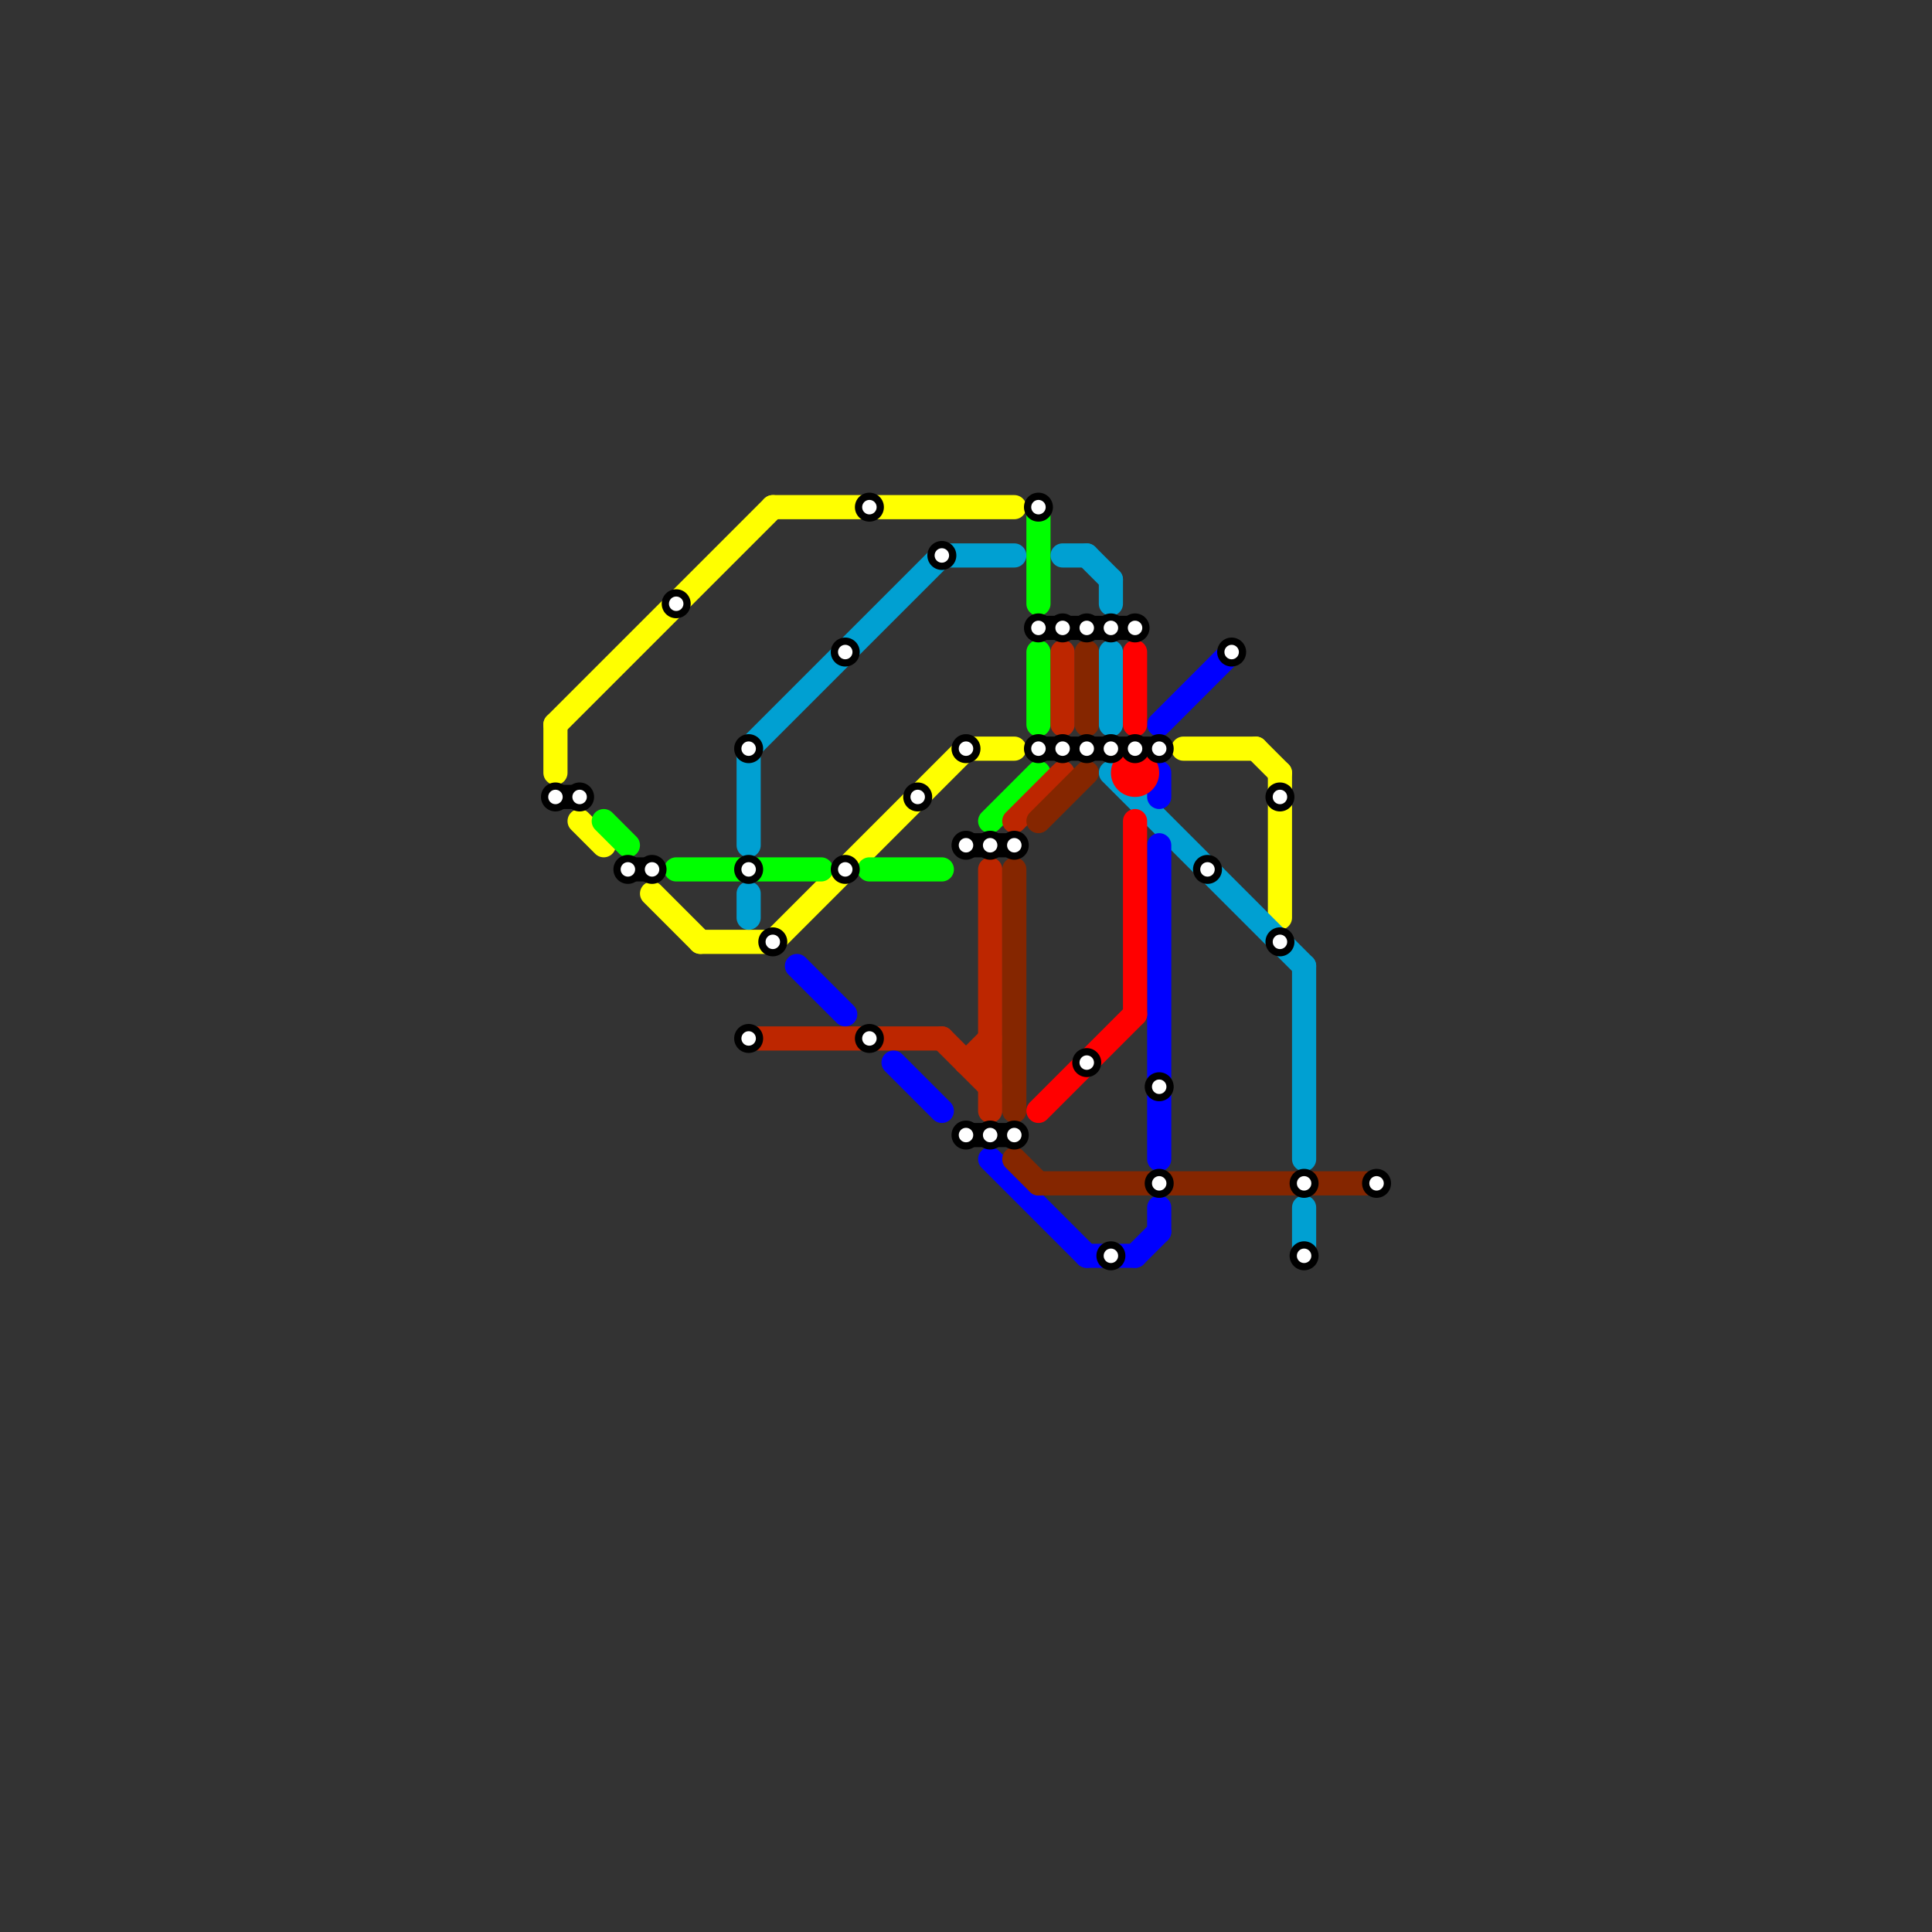 
<svg version="1.1" xmlns="http://www.w3.org/2000/svg" viewBox="0 0 80 80">
<rect x="0" y="0" width="80" height="80" fill="#333333" stroke="none"/>
<style>text { font: 1px Helvetica; font-weight: 600; white-space: pre; dominant-baseline: central; } line { stroke-width: 1; fill: none; stroke-linecap: round; stroke-linejoin: round; } .c0 { stroke: #ffff00 } .c1 { stroke: #000000 } .c2 { stroke: #00ff00 } .c3 { stroke: #00a0d2 } .c4 { stroke: #bd2600 } .c5 { stroke: #0000ff } .c6 { stroke: #852600 } .c7 { stroke: #ff0000 }</style><defs><g id="wm-xf"><circle r="1.2" fill="#000"/><circle r="0.9" fill="#fff"/><circle r="0.6" fill="#000"/><circle r="0.3" fill="#fff"/></g><g id="wm"><circle r="0.6" fill="#000"/><circle r="0.3" fill="#fff"/></g></defs><line class="c0" x1="49" y1="31" x2="52" y2="31"/><line class="c0" x1="52" y1="31" x2="53" y2="32"/><line class="c0" x1="40" y1="31" x2="42" y2="31"/><line class="c0" x1="32" y1="39" x2="40" y2="31"/><line class="c0" x1="23" y1="30" x2="23" y2="32"/><line class="c0" x1="27" y1="37" x2="29" y2="39"/><line class="c0" x1="23" y1="30" x2="32" y2="21"/><line class="c0" x1="53" y1="32" x2="53" y2="38"/><line class="c0" x1="24" y1="34" x2="25" y2="35"/><line class="c0" x1="29" y1="39" x2="32" y2="39"/><line class="c0" x1="32" y1="21" x2="42" y2="21"/><line class="c1" x1="26" y1="36" x2="27" y2="36"/><line class="c1" x1="43" y1="26" x2="47" y2="26"/><line class="c1" x1="40" y1="47" x2="42" y2="47"/><line class="c1" x1="40" y1="35" x2="42" y2="35"/><line class="c1" x1="23" y1="33" x2="24" y2="33"/><line class="c1" x1="43" y1="31" x2="48" y2="31"/><line class="c2" x1="25" y1="34" x2="26" y2="35"/><line class="c2" x1="43" y1="21" x2="43" y2="25"/><line class="c2" x1="36" y1="36" x2="39" y2="36"/><line class="c2" x1="43" y1="27" x2="43" y2="30"/><line class="c2" x1="41" y1="34" x2="43" y2="32"/><line class="c2" x1="28" y1="36" x2="34" y2="36"/><line class="c3" x1="46" y1="27" x2="46" y2="30"/><line class="c3" x1="31" y1="31" x2="39" y2="23"/><line class="c3" x1="46" y1="32" x2="54" y2="40"/><line class="c3" x1="44" y1="23" x2="45" y2="23"/><line class="c3" x1="54" y1="40" x2="54" y2="48"/><line class="c3" x1="54" y1="50" x2="54" y2="52"/><line class="c3" x1="39" y1="23" x2="42" y2="23"/><line class="c3" x1="45" y1="23" x2="46" y2="24"/><line class="c3" x1="46" y1="24" x2="46" y2="25"/><line class="c3" x1="31" y1="31" x2="31" y2="35"/><line class="c3" x1="31" y1="37" x2="31" y2="38"/><line class="c4" x1="40" y1="44" x2="41" y2="44"/><line class="c4" x1="31" y1="43" x2="39" y2="43"/><line class="c4" x1="44" y1="27" x2="44" y2="30"/><line class="c4" x1="42" y1="34" x2="44" y2="32"/><line class="c4" x1="40" y1="44" x2="41" y2="43"/><line class="c4" x1="39" y1="43" x2="41" y2="45"/><line class="c4" x1="41" y1="36" x2="41" y2="46"/><line class="c5" x1="45" y1="52" x2="47" y2="52"/><line class="c5" x1="48" y1="32" x2="48" y2="33"/><line class="c5" x1="48" y1="30" x2="51" y2="27"/><line class="c5" x1="48" y1="50" x2="48" y2="51"/><line class="c5" x1="48" y1="35" x2="48" y2="48"/><line class="c5" x1="33" y1="40" x2="35" y2="42"/><line class="c5" x1="41" y1="48" x2="45" y2="52"/><line class="c5" x1="37" y1="44" x2="39" y2="46"/><line class="c5" x1="47" y1="52" x2="48" y2="51"/><line class="c6" x1="45" y1="27" x2="45" y2="30"/><line class="c6" x1="43" y1="34" x2="45" y2="32"/><line class="c6" x1="42" y1="48" x2="43" y2="49"/><line class="c6" x1="43" y1="49" x2="57" y2="49"/><line class="c6" x1="42" y1="36" x2="42" y2="46"/><line class="c7" x1="47" y1="27" x2="47" y2="30"/><line class="c7" x1="47" y1="34" x2="47" y2="42"/><line class="c7" x1="43" y1="46" x2="47" y2="42"/><circle cx="47" cy="32" r="1" fill="#ff0000" />

<use x="23" y="33" href="#wm"/><use x="24" y="33" href="#wm"/><use x="26" y="36" href="#wm"/><use x="27" y="36" href="#wm"/><use x="28" y="25" href="#wm"/><use x="31" y="31" href="#wm"/><use x="31" y="36" href="#wm"/><use x="31" y="43" href="#wm"/><use x="32" y="39" href="#wm"/><use x="35" y="27" href="#wm"/><use x="35" y="36" href="#wm"/><use x="36" y="21" href="#wm"/><use x="36" y="43" href="#wm"/><use x="38" y="33" href="#wm"/><use x="39" y="23" href="#wm"/><use x="40" y="31" href="#wm"/><use x="40" y="35" href="#wm"/><use x="40" y="47" href="#wm"/><use x="41" y="35" href="#wm"/><use x="41" y="47" href="#wm"/><use x="42" y="35" href="#wm"/><use x="42" y="47" href="#wm"/><use x="43" y="21" href="#wm"/><use x="43" y="26" href="#wm"/><use x="43" y="31" href="#wm"/><use x="44" y="26" href="#wm"/><use x="44" y="31" href="#wm"/><use x="45" y="26" href="#wm"/><use x="45" y="31" href="#wm"/><use x="45" y="44" href="#wm"/><use x="46" y="26" href="#wm"/><use x="46" y="31" href="#wm"/><use x="46" y="52" href="#wm"/><use x="47" y="26" href="#wm"/><use x="47" y="31" href="#wm"/><use x="48" y="31" href="#wm"/><use x="48" y="45" href="#wm"/><use x="48" y="49" href="#wm"/><use x="50" y="36" href="#wm"/><use x="51" y="27" href="#wm"/><use x="53" y="33" href="#wm"/><use x="53" y="39" href="#wm"/><use x="54" y="49" href="#wm"/><use x="54" y="52" href="#wm"/><use x="57" y="49" href="#wm"/>
</svg>

